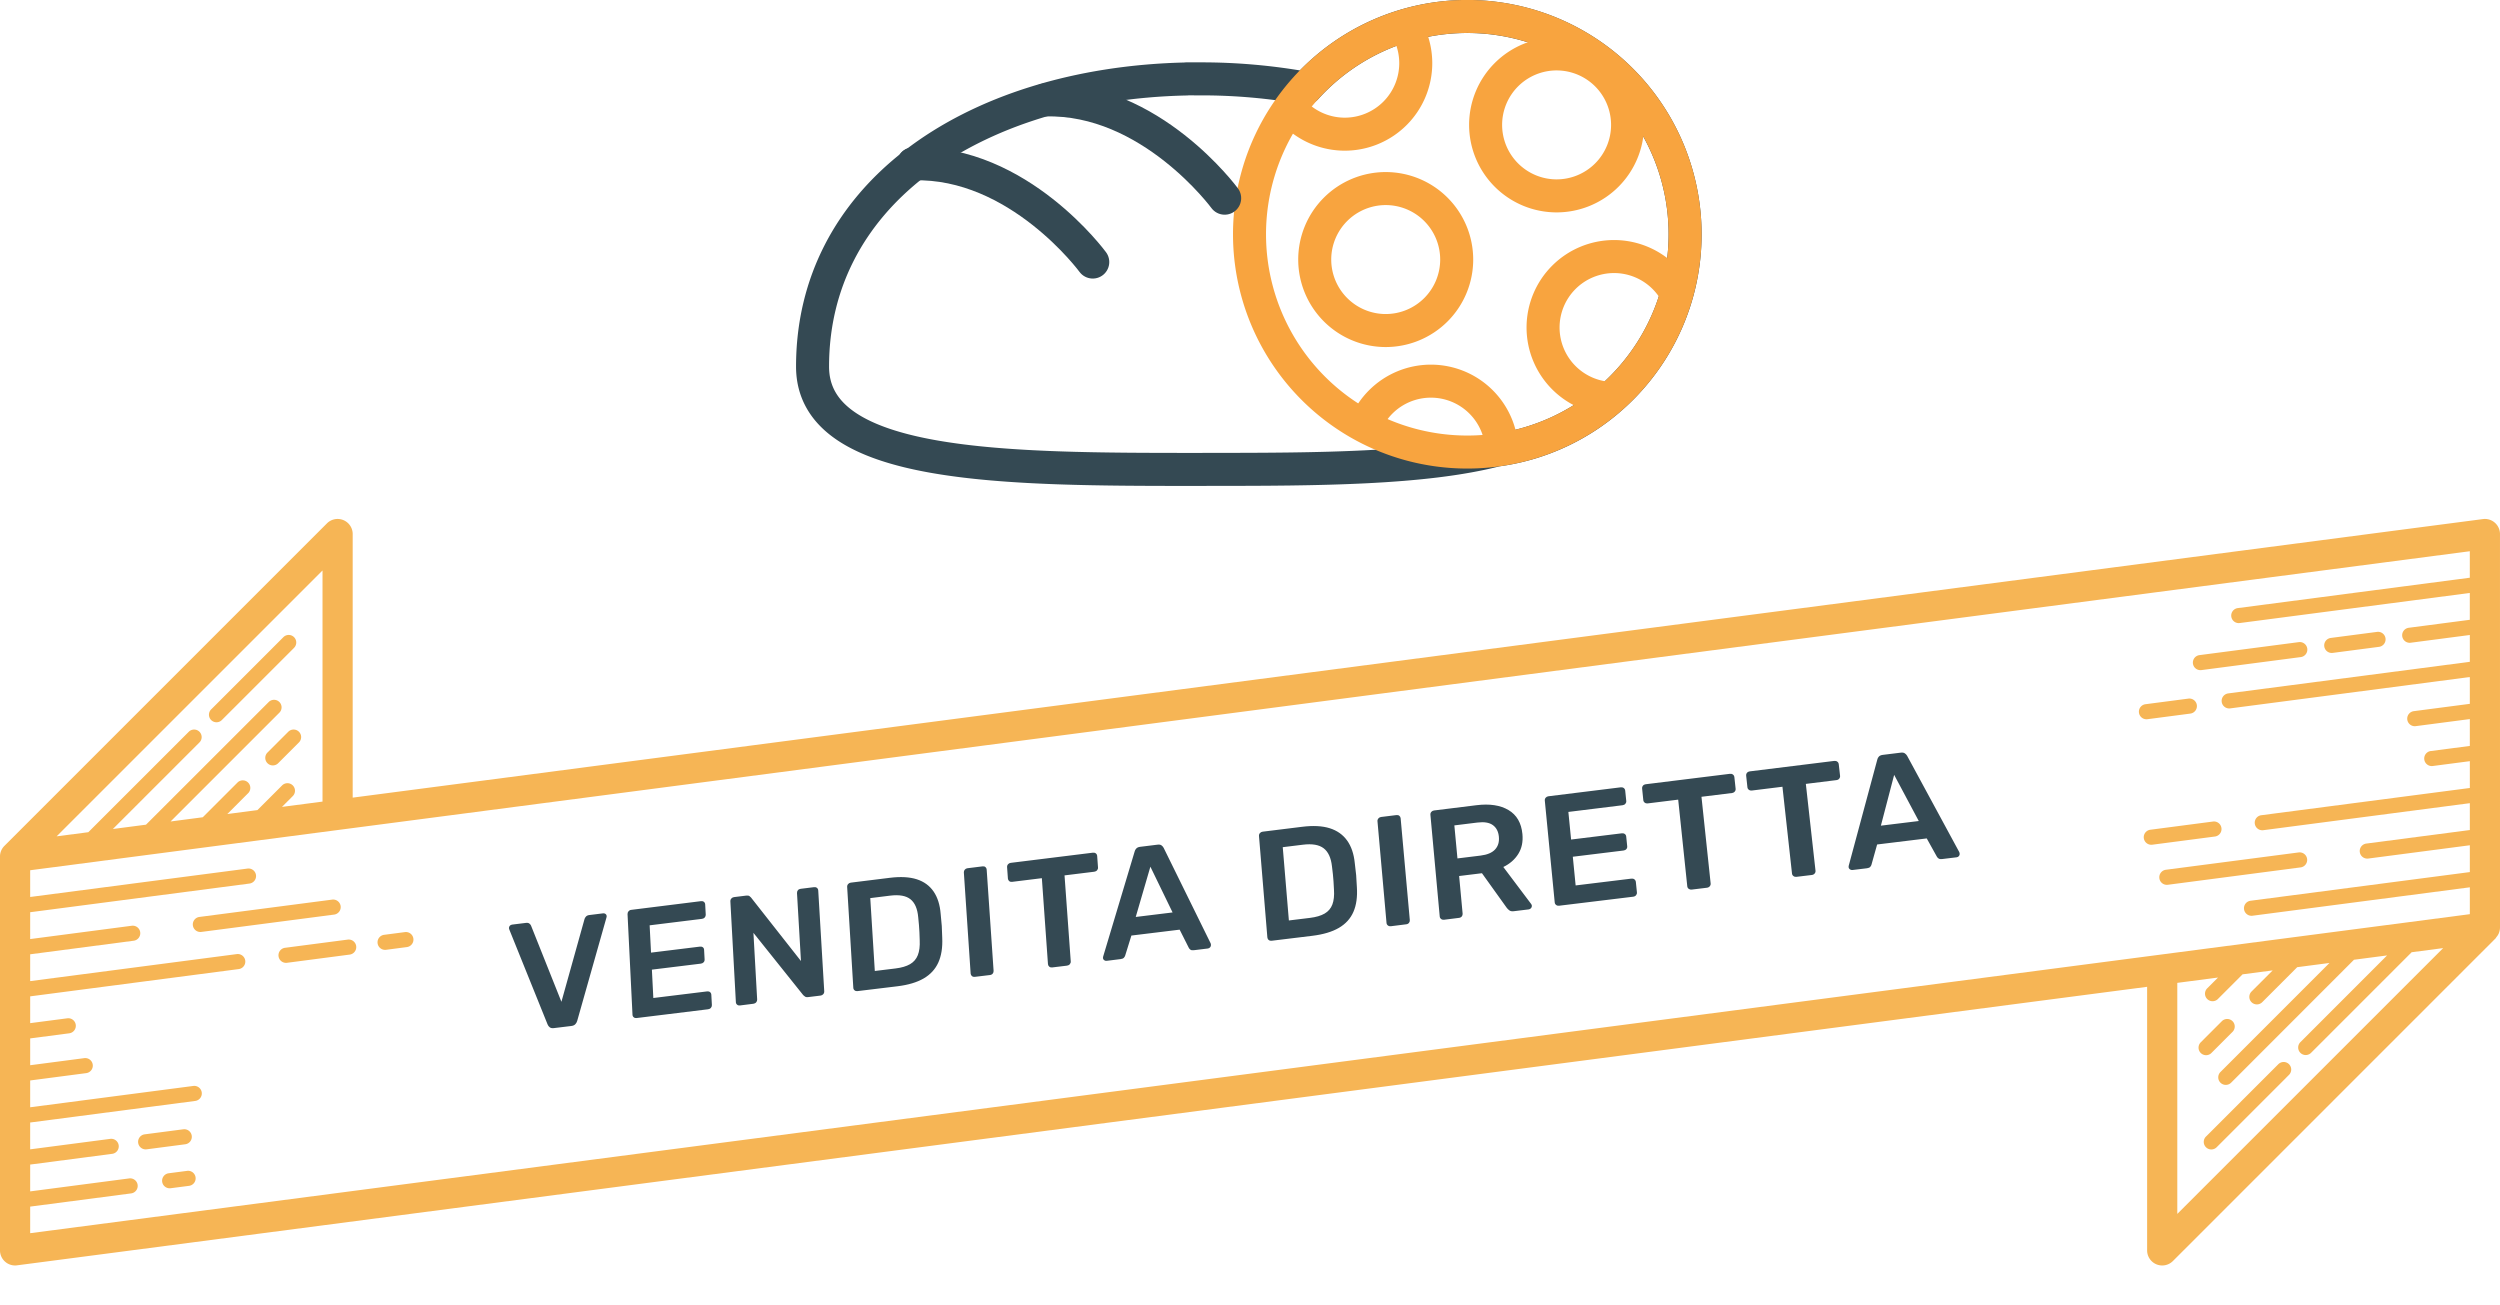 <svg xmlns="http://www.w3.org/2000/svg" xmlns:xlink="http://www.w3.org/1999/xlink" width="302.891" height="158.08" viewBox="0 0 302.891 158.08">
  <defs>
    <clipPath id="clip-path">
      <rect id="Rettangolo_12" data-name="Rettangolo 12" width="302.891" height="95.207" fill="#f6b555"/>
    </clipPath>
    <clipPath id="clip-path-2">
      <path id="Tracciato_117" data-name="Tracciato 117" d="M2.914,55.836A26.387,26.387,0,1,0,29.3,29.448,26.389,26.389,0,0,0,2.914,55.836" transform="translate(-2.914 -29.448)" fill="none" stroke="#707070" stroke-width="4"/>
    </clipPath>
  </defs>
  <g id="Raggruppa_190" data-name="Raggruppa 190" transform="translate(-100 -1477)">
    <path id="VENDITA_DIRETTA" data-name="VENDITA DIRETTA" d="M41.213,43.482q-.308.038-.488-.092t-.267-.346l-4.639-11.5q-.042-.088-.046-.163-.007-.167.1-.293t.282-.147l1.684-.208q.268-.033.418.089t.194.247l3.679,9.225,2.8-10.026q.032-.135.169-.293t.406-.191l1.689-.209q.154-.019.284.077t.138.264q0,.075-.03.172L44.042,42.608q-.067.235-.233.407t-.475.209Zm10.015-1.219q-.193.024-.335-.092t-.151-.3l-.6-12.192q-.01-.2.118-.352t.32-.171L59.043,28.1q.212-.026.354.088t.153.319l.066,1.231q.01.187-.118.334t-.34.174l-6.339.783.168,3.308,5.923-.728q.212-.026.354.079t.153.311l.062,1.162q.011.206-.118.345t-.341.165l-5.928.727.174,3.436,6.518-.8q.213-.026.356.089t.154.322l.067,1.243q.01.188-.118.337t-.342.174Zm12.529-1.525q-.194.024-.337-.092t-.153-.3L62.6,28.134q-.011-.205.117-.352t.321-.171l1.486-.184q.27-.033.4.072t.174.157l6.055,7.7-.48-8.225q-.012-.205.106-.352t.331-.173l1.625-.2q.213-.026.356.088t.155.319l.726,12.2q.012.208-.116.356t-.323.172l-1.518.185q-.272.033-.4-.085t-.185-.149l-6.037-7.551.452,8.08q.011.189-.118.337t-.342.175ZM77.991,39q-.195.024-.339-.092t-.156-.3L76.75,26.383q-.013-.205.115-.353t.321-.172l4.731-.586q1.961-.243,3.27.179t2.037,1.484q.727,1.063.855,2.712.093.822.135,1.461t.056,1.453q.076,1.757-.474,2.974t-1.774,1.929q-1.224.711-3.176.949ZM80.1,36.561l2.514-.307q1.092-.133,1.756-.518t.942-1.094q.279-.708.228-1.8-.017-.567-.035-.991T85.449,31q-.037-.421-.092-.964-.138-1.534-.944-2.171t-2.456-.433l-2.408.3Zm12.112.712q-.2.024-.342-.092t-.159-.3l-.823-12.262q-.013-.187.115-.335t.322-.172l1.83-.227q.214-.027.35.089t.148.3l.838,12.266q.013.189-.105.337t-.334.174Zm9.37-1.141q-.2.024-.343-.092t-.16-.305l-.741-10.418-3.612.446q-.2.024-.341-.09t-.159-.3l-.1-1.386q-.014-.206.113-.354t.322-.172l9.957-1.233q.215-.027.362.088t.162.32l.1,1.388q.014.188-.113.336t-.343.175l-3.6.444.754,10.421q.014.189-.114.339t-.344.176Zm6.6-.8q-.157.019-.294-.079t-.149-.269q-.006-.076.027-.175l3.818-12.734q.045-.195.2-.356t.45-.2l2.136-.264q.294-.036.462.085t.261.3l5.7,11.581q.027.092.033.168.014.171-.1.3t-.267.147l-1.718.209q-.276.034-.414-.074t-.186-.217l-1.108-2.2-5.847.714-.751,2.422q-.031.118-.15.257t-.394.172Zm3.53-5.316,4.465-.547-2.69-5.544Zm16.46,2.883q-.2.024-.347-.092t-.165-.306l-1.015-12.288q-.017-.207.11-.355t.324-.173l4.805-.595q1.991-.247,3.333.176t2.105,1.489q.763,1.067.927,2.725.112.826.168,1.468t.088,1.461q.114,1.766-.42,2.99t-1.766,1.942q-1.231.716-3.214.958Zm2.094-2.459,2.554-.312q1.109-.135,1.777-.523t.937-1.1q.269-.712.194-1.812-.029-.57-.056-1t-.073-.85q-.047-.424-.114-.969-.173-1.541-1.007-2.181t-2.51-.432l-2.445.3Zm12.348.7q-.2.024-.35-.092t-.168-.306L141,18.413q-.017-.188.11-.337t.324-.173l1.859-.23q.218-.027.358.089t.157.3l1.11,12.329q.017.19-.1.339t-.336.175Zm6.448-.785q-.2.024-.351-.092t-.169-.306l-1.128-12.314q-.019-.207.108-.356t.325-.173l5.134-.636q2.4-.3,3.892.585t1.687,2.9q.135,1.4-.5,2.416t-1.814,1.583l3.377,4.487q.071.107.08.2.017.171-.1.3t-.279.15l-1.818.221q-.34.041-.536-.108t-.312-.309l-3-4.187-2.766.339.423,4.556q.018.19-.1.339t-.337.176Zm1.628-7.431,2.8-.344q1.214-.149,1.761-.743t.458-1.538q-.09-.944-.727-1.41t-1.868-.313l-2.8.346ZM163,28.655q-.2.024-.353-.092t-.172-.307l-1.2-12.332q-.02-.207.106-.356t.325-.174l8.764-1.085q.219-.027.372.088t.174.322l.127,1.246q.019.189-.107.338t-.346.177l-6.561.81.331,3.346,6.131-.754q.22-.027.372.079t.174.314l.12,1.175q.021.209-.106.349t-.348.168l-6.137.753.343,3.476,6.748-.824q.22-.027.374.089t.175.326l.128,1.257q.019.191-.107.341t-.348.177ZM179.066,26.7q-.2.024-.356-.092t-.175-.307l-1.1-10.5-3.7.457q-.2.025-.353-.09t-.173-.3l-.144-1.4q-.021-.207.1-.357t.326-.174l10.2-1.263q.22-.027.375.088t.177.323l.151,1.4q.02.189-.106.339t-.347.177l-3.686.455,1.112,10.5q.02.191-.107.342t-.348.178Zm12.692-1.545q-.2.025-.358-.092t-.177-.308L190.065,14.24l-3.713.458q-.2.025-.355-.09t-.175-.3l-.151-1.4q-.023-.208.1-.357t.326-.174l10.236-1.267q.221-.027.377.088t.179.323l.158,1.4q.021.189-.1.339t-.347.177l-3.7.457,1.171,10.517q.021.191-.105.342t-.349.178Zm6.789-.827q-.162.02-.306-.079t-.164-.271q-.009-.076.021-.177l3.463-12.861q.039-.2.193-.36t.457-.2l2.2-.272q.3-.037.48.084t.281.3l6.323,11.676q.032.093.041.17.02.172-.088.3t-.271.149L209.406,23q-.284.035-.431-.074t-.2-.218L207.548,20.5l-6.012.734-.684,2.446q-.027.12-.145.26t-.4.175Zm3.445-5.374,4.59-.562L203.6,12.8Z" transform="translate(125.889 1558.08)" fill="#344953"/>
    <g id="Raggruppa_102" data-name="Raggruppa 102" transform="translate(100 1539.873)">
      <g id="Raggruppa_14" data-name="Raggruppa 14" transform="translate(0 0)" clip-path="url(#clip-path)">
        <path id="Tracciato_126" data-name="Tracciato 126" d="M302.889,1.829A1.828,1.828,0,0,0,300.825.016L42.731,33.765V1.829A1.828,1.828,0,0,0,39.61.537L.535,39.61A1.822,1.822,0,0,0,0,40.93c0,.01,0,.017,0,.027v47.66a1.828,1.828,0,0,0,1.827,1.829,1.674,1.674,0,0,0,.238-.017L260.138,56.684V88.617a1.828,1.828,0,0,0,3.121,1.294l39.1-39.1c.034-.034.046-.079.077-.114.011-.014.019-.031.03-.046a1.817,1.817,0,0,0,.308-.511c0-.011,0-.026.007-.037a1.818,1.818,0,0,0,.11-.6l0-.016ZM299.233,7.12,271.121,10.8a.914.914,0,0,0,.118,1.82.862.862,0,0,0,.12-.009l27.873-3.644v3.251l-7.4.968a.914.914,0,0,0,.118,1.82.842.842,0,0,0,.118-.009l7.167-.937v3.249l-29.274,3.828a.915.915,0,0,0,.117,1.822.845.845,0,0,0,.12-.007l29.037-3.8V22.4l-6.79.888a.915.915,0,0,0,.117,1.822,1.126,1.126,0,0,0,.12-.007l6.553-.857V27.5l-4.731.618a.915.915,0,0,0,.119,1.822.871.871,0,0,0,.12-.007l4.493-.587v3.249l-25.266,3.3a.915.915,0,0,0,.118,1.822.871.871,0,0,0,.12-.007l25.028-3.274V37.69l-12.545,1.64a.915.915,0,0,0,.118,1.822,1.122,1.122,0,0,0,.119-.007l12.308-1.61v3.249l-26.57,3.474a.915.915,0,0,0,.117,1.822.846.846,0,0,0,.12-.007l26.333-3.444v3.255L3.656,86.534V83.314l12.231-1.6a.915.915,0,0,0-.238-1.815L3.656,81.47V78.22l9.937-1.3a.914.914,0,0,0-.238-1.813l-9.7,1.269V73.125l20-2.614a.915.915,0,0,0-.238-1.815L3.656,71.279V68.031l6.792-.889a.915.915,0,0,0-.238-1.815l-6.553.858V62.935l4.733-.618A.915.915,0,0,0,8.151,60.5l-4.494.587V57.841l25.268-3.305a.915.915,0,0,0-.238-1.815L3.656,55.995V52.745L16.2,51.1a.914.914,0,0,0-.237-1.813L3.656,50.9V47.648l26.571-3.474a.915.915,0,0,0-.238-1.815L3.656,45.8V42.562L299.233,3.912ZM39.075,34.244l-4.911.642,1.308-1.308a.914.914,0,1,0-1.292-1.294l-2.99,2.99-3.649.477L30.1,33.19A.914.914,0,0,0,28.81,31.9l-4.243,4.243-3.9.51,13.2-13.2a.914.914,0,0,0-1.292-1.292L17.688,37.041l-4.013.524L24.184,27.057a.914.914,0,0,0-1.292-1.292L10.7,37.953l-3.839.5L39.075,6.243ZM263.794,56.206l4.933-.645-1.308,1.308a.914.914,0,0,0,1.292,1.294l2.99-2.99,3.648-.477-2.561,2.561a.914.914,0,1,0,1.294,1.292l4.242-4.243,3.906-.51L269.03,67a.914.914,0,1,0,1.293,1.292L285.2,53.406l4.01-.524L278.707,63.39A.914.914,0,1,0,280,64.683l12.188-12.188,3.816-.5L263.794,84.2Z" transform="translate(0 0.001)" fill="#f6b555"/>
        <path id="Tracciato_137" data-name="Tracciato 137" d="M32.951,37.215a.844.844,0,0,0,.12-.007l2.521-.33a.915.915,0,0,0-.237-1.815l-2.523.33a.915.915,0,0,0,.118,1.822" transform="translate(13.703 14.994)" fill="#f6b555"/>
        <path id="Tracciato_138" data-name="Tracciato 138" d="M23.639,37.717a.914.914,0,0,0,.905.8.846.846,0,0,0,.12-.007l7.594-.994A.914.914,0,0,0,32.02,35.7l-7.593.992a.915.915,0,0,0-.788,1.025" transform="translate(10.108 15.266)" fill="#f6b555"/>
        <path id="Tracciato_139" data-name="Tracciato 139" d="M16.37,35.43a.914.914,0,0,0,.905.8.845.845,0,0,0,.12-.007l16.089-2.1a.915.915,0,0,0-.237-1.815l-16.089,2.1a.915.915,0,0,0-.788,1.025" transform="translate(6.998 13.813)" fill="#f6b555"/>
        <path id="Tracciato_140" data-name="Tracciato 140" d="M16.788,55.325l-2.237.291a.914.914,0,0,0,.117,1.82.838.838,0,0,0,.118-.007l2.237-.29a.915.915,0,0,0-.236-1.815" transform="translate(5.883 23.66)" fill="#f6b555"/>
        <path id="Tracciato_141" data-name="Tracciato 141" d="M18.219,52.587a.913.913,0,0,0-1.025-.79l-4.68.612a.915.915,0,0,0,.118,1.822.857.857,0,0,0,.12-.007l4.68-.612a.914.914,0,0,0,.787-1.025" transform="translate(5.013 22.151)" fill="#f6b555"/>
        <path id="Tracciato_142" data-name="Tracciato 142" d="M191.333,26.471a.911.911,0,0,0-1.025-.79l-7.594.994a.914.914,0,0,0,.119,1.82.858.858,0,0,0,.12-.007l7.593-.992a.914.914,0,0,0,.788-1.025" transform="translate(77.809 10.981)" fill="#f6b555"/>
        <path id="Tracciato_143" data-name="Tracciato 143" d="M183.247,31.43a.914.914,0,0,0,.905.8.845.845,0,0,0,.12-.007l16.087-2.106a.914.914,0,0,0-.237-1.813l-16.087,2.1a.915.915,0,0,0-.788,1.025" transform="translate(78.374 12.101)" fill="#f6b555"/>
        <path id="Tracciato_144" data-name="Tracciato 144" d="M182.42,17.751a.845.845,0,0,0,.12-.007l5.2-.68a.915.915,0,0,0-.237-1.815l-5.2.68a.915.915,0,0,0,.118,1.822" transform="translate(77.633 6.519)" fill="#f6b555"/>
        <path id="Tracciato_145" data-name="Tracciato 145" d="M187,13.85a.845.845,0,0,0,.12-.007l12.018-1.573a.914.914,0,1,0-.237-1.812l-12.02,1.572A.914.914,0,0,0,187,13.85" transform="translate(79.593 4.47)" fill="#f6b555"/>
        <path id="Tracciato_146" data-name="Tracciato 146" d="M198.145,12.141a.846.846,0,0,0,.12-.009l5.59-.731a.914.914,0,1,0-.238-1.812l-5.59.731a.914.914,0,0,0,.119,1.82" transform="translate(84.359 4.098)" fill="#f6b555"/>
        <path id="Tracciato_147" data-name="Tracciato 147" d="M18.645,20.423a.913.913,0,0,0,.647-.268l8.749-8.749a.914.914,0,1,0-1.292-1.294L18,18.863a.914.914,0,0,0,.647,1.56" transform="translate(7.584 4.211)" fill="#f6b555"/>
        <path id="Tracciato_148" data-name="Tracciato 148" d="M25.316,18.126l-2.538,2.538a.915.915,0,0,0,1.294,1.294l2.537-2.54a.914.914,0,0,0-1.292-1.292" transform="translate(9.628 7.639)" fill="#f6b555"/>
        <path id="Tracciato_149" data-name="Tracciato 149" d="M196.028,46.364l-8.749,8.75a.915.915,0,0,0,1.294,1.294l8.748-8.752a.914.914,0,1,0-1.292-1.292" transform="translate(79.987 19.717)" fill="#f6b555"/>
        <path id="Tracciato_150" data-name="Tracciato 150" d="M188.143,46.533l2.538-2.538a.914.914,0,1,0-1.292-1.294l-2.538,2.54a.914.914,0,1,0,1.292,1.292" transform="translate(79.804 18.15)" fill="#f6b555"/>
      </g>
    </g>
    <g id="Raggruppa_107" data-name="Raggruppa 107" transform="translate(31.387 295.08)">
      <path id="Unione_1" data-name="Unione 1" d="M-1687.064,54.873c-23.47,0-46.935,0-46.935-12.46,0-10.255,4.654-18.579,12.284-24.519l-.074-.041.13,0c8.239-6.388,19.929-10.006,32.969-10.285l-.021-.013c.321-.008.639-.009.956,0,.233,0,.468,0,.7,0a71.25,71.25,0,0,1,12.82,1.131A26.315,26.315,0,0,1-1654.673,0a26.385,26.385,0,0,1,26.389,26.384,26.39,26.39,0,0,1-1.009,7.249h0a26.394,26.394,0,0,1-8.039,12.641h0a26.3,26.3,0,0,1-13.145,6.162v0q-.341.054-.685.1c-8.74,2.26-21.6,2.332-34.588,2.332Z" transform="translate(1901.058 1183.92)" fill="rgba(0,0,0,0)" stroke="#344953" stroke-linecap="round" stroke-linejoin="round" stroke-width="4"/>
      <g id="Raggruppa_62" data-name="Raggruppa 62" transform="translate(-1456 -289.08)">
        <g id="Raggruppa_60" data-name="Raggruppa 60" transform="translate(1676 1473)">
          <g id="Cookies" transform="translate(0 0)">
            <path id="Tracciato_111" data-name="Tracciato 111" d="M2.914,55.833A26.387,26.387,0,1,1,29.3,82.217,26.384,26.384,0,0,1,2.914,55.833Z" transform="translate(-2.914 -29.448)" fill="none" stroke="#f8a43f" stroke-linecap="round" stroke-linejoin="round" stroke-width="4"/>
            <g id="Raggruppa_9" data-name="Raggruppa 9">
              <g id="Raggruppa_8" data-name="Raggruppa 8" transform="translate(0)" clip-path="url(#clip-path-2)">
                <path id="Tracciato_112" data-name="Tracciato 112" d="M12.142,45.6A8.6,8.6,0,1,1,20.748,54.2,8.607,8.607,0,0,1,12.142,45.6Z" transform="translate(23.423 -7.917)" fill="none" stroke="#f8a43f" stroke-linecap="round" stroke-linejoin="round" stroke-width="4"/>
                <path id="Tracciato_113" data-name="Tracciato 113" d="M10.336,39.227a8.6,8.6,0,1,1,8.606,8.606A8.607,8.607,0,0,1,10.336,39.227Z" transform="translate(18.269 -26.1)" fill="none" stroke="#f8a43f" stroke-linecap="round" stroke-linejoin="round" stroke-width="4"/>
                <path id="Tracciato_114" data-name="Tracciato 114" d="M4.964,43.46a8.6,8.6,0,1,1,8.606,8.606A8.607,8.607,0,0,1,4.964,43.46Z" transform="translate(2.937 -14.019)" fill="none" stroke="#f8a43f" stroke-linecap="round" stroke-linejoin="round" stroke-width="4"/>
                <path id="Tracciato_115" data-name="Tracciato 115" d="M3.677,37.287a8.6,8.6,0,1,1,8.606,8.606A8.607,8.607,0,0,1,3.677,37.287Z" transform="translate(-0.736 -31.637)" fill="none" stroke="#f8a43f" stroke-linecap="round" stroke-linejoin="round" stroke-width="4"/>
                <path id="Tracciato_116" data-name="Tracciato 116" d="M6.385,49.514a8.6,8.6,0,1,1,8.606,8.606A8.607,8.607,0,0,1,6.385,49.514Z" transform="translate(6.992 3.259)" fill="none" stroke="#f8a43f" stroke-linecap="round" stroke-linejoin="round" stroke-width="4"/>
              </g>
            </g>
          </g>
        </g>
      </g>
      <path id="Tracciato_257" data-name="Tracciato 257" d="M27.8,65.944S18.817,53.7,6.06,54.04" transform="translate(189.189 1139.988)" fill="none" stroke="#344953" stroke-linecap="round" stroke-linejoin="round" stroke-width="4"/>
      <path id="Tracciato_258" data-name="Tracciato 258" d="M24.645,67.47s-8.979-12.245-21.736-11.9" transform="translate(176.363 1146.199)" fill="none" stroke="#344953" stroke-linecap="round" stroke-linejoin="round" stroke-width="4"/>
    </g>
  </g>
</svg>
